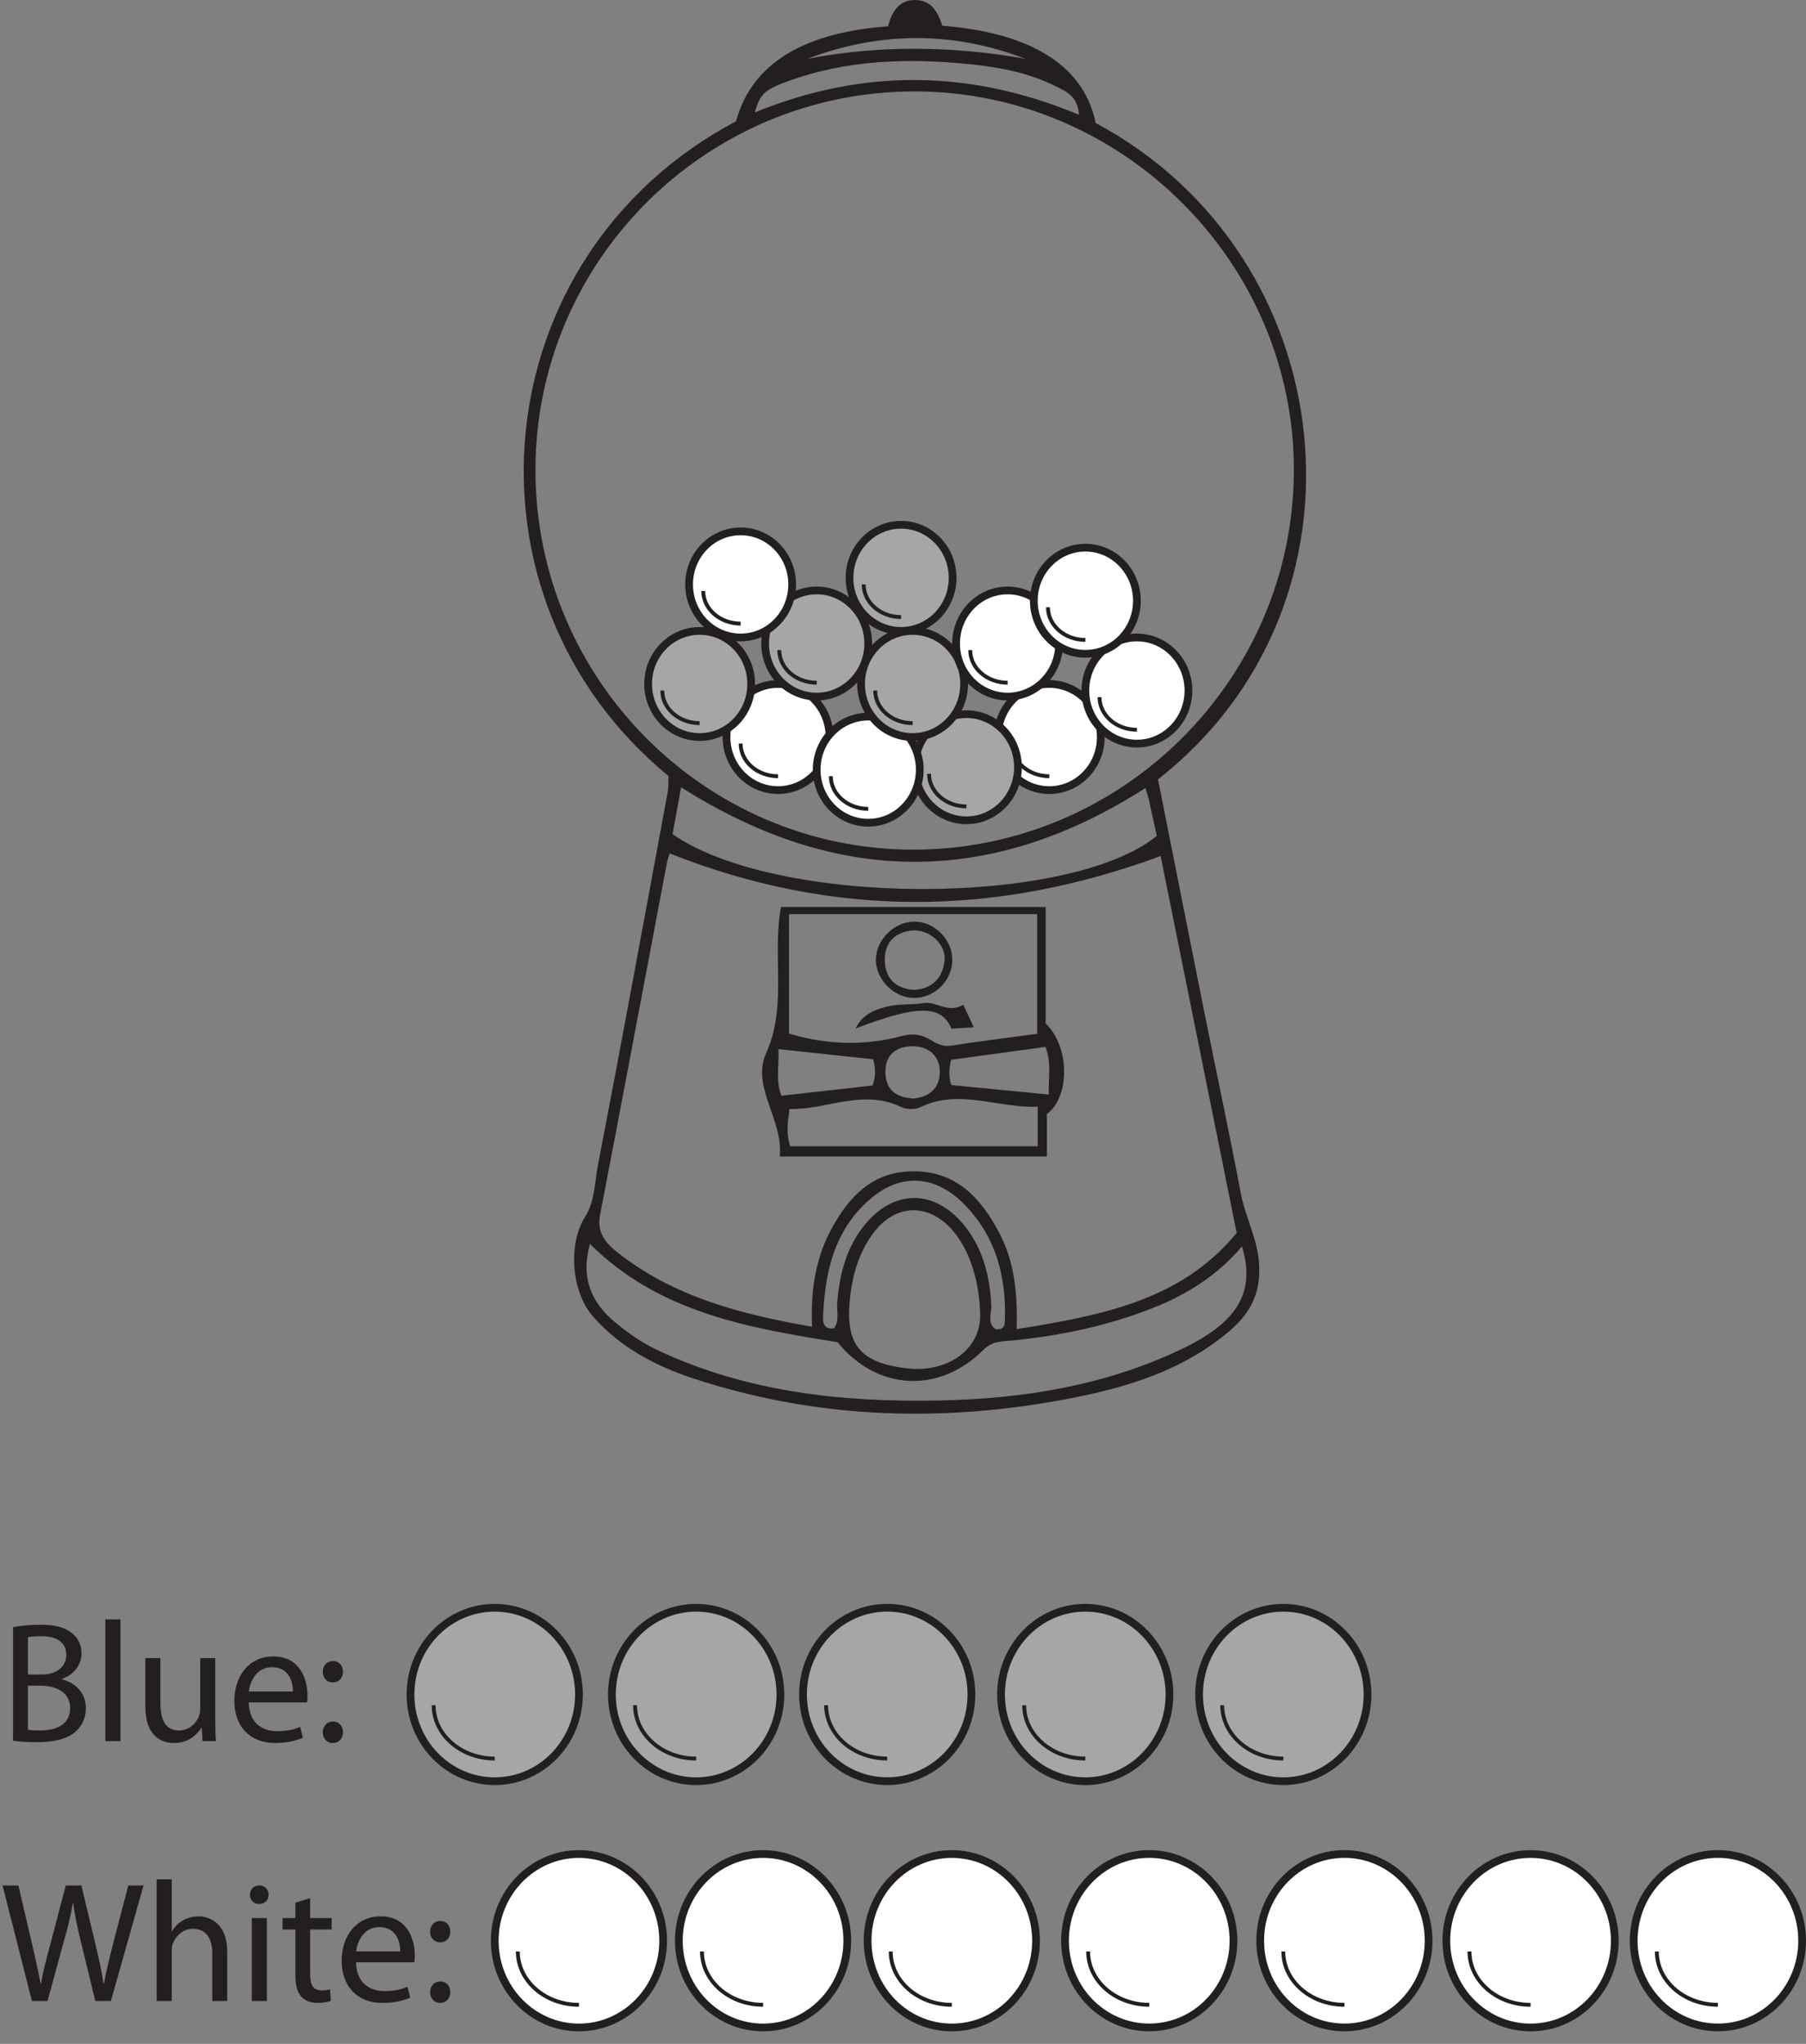 <?xml version="1.0" encoding="UTF-8"?>
<svg xmlns="http://www.w3.org/2000/svg" xmlns:xlink="http://www.w3.org/1999/xlink" width="233.345pt" height="264.032pt" viewBox="0 0 233.345 264.032" version="1.1">
<rect x="0" y="0" width="233.345" height="264.032" fill="#808080" stroke="none"/>
<defs>
<g>
<symbol overflow="visible" id="glyph0-0">
<path style="stroke:none;" d="M 0 0 L 11.078 0 L 11.078 -15.5 L 0 -15.5 Z M 5.531 -8.75 L 1.766 -14.391 L 9.297 -14.391 Z M 6.203 -7.75 L 9.969 -13.391 L 9.969 -2.109 Z M 1.766 -1.109 L 5.531 -6.75 L 9.297 -1.109 Z M 1.109 -13.391 L 4.875 -7.75 L 1.109 -2.109 Z M 1.109 -13.391 "/>
</symbol>
<symbol overflow="visible" id="glyph0-1">
<path style="stroke:none;" d="M 1.688 -0.047 C 2.328 0.047 3.344 0.141 4.672 0.141 C 7.109 0.141 8.797 -0.312 9.812 -1.266 C 10.578 -1.969 11.094 -2.969 11.094 -4.25 C 11.094 -6.469 9.438 -7.641 8.016 -7.969 L 8.016 -8.031 C 9.562 -8.594 10.531 -9.859 10.531 -11.312 C 10.531 -12.484 10.047 -13.375 9.281 -13.953 C 8.375 -14.703 7.125 -15.031 5.203 -15.031 C 3.875 -15.031 2.531 -14.906 1.688 -14.703 Z M 3.609 -13.422 C 3.922 -13.484 4.422 -13.547 5.312 -13.547 C 7.266 -13.547 8.562 -12.844 8.562 -11.109 C 8.562 -9.672 7.375 -8.594 5.359 -8.594 L 3.609 -8.594 Z M 3.609 -7.156 L 5.203 -7.156 C 7.312 -7.156 9.062 -6.281 9.062 -4.266 C 9.062 -2.109 7.219 -1.375 5.219 -1.375 C 4.531 -1.375 4 -1.391 3.609 -1.469 Z M 3.609 -7.156 "/>
</symbol>
<symbol overflow="visible" id="glyph0-2">
<path style="stroke:none;" d="M 1.609 0 L 3.562 0 L 3.562 -15.719 L 1.609 -15.719 Z M 1.609 0 "/>
</symbol>
<symbol overflow="visible" id="glyph0-3">
<path style="stroke:none;" d="M 10.578 -10.719 L 8.641 -10.719 L 8.641 -4.156 C 8.641 -3.781 8.562 -3.438 8.453 -3.172 C 8.109 -2.281 7.203 -1.375 5.891 -1.375 C 4.141 -1.375 3.5 -2.766 3.5 -4.797 L 3.5 -10.719 L 1.547 -10.719 L 1.547 -4.453 C 1.547 -0.703 3.562 0.25 5.25 0.25 C 7.156 0.25 8.297 -0.891 8.797 -1.75 L 8.828 -1.75 L 8.938 0 L 10.672 0 C 10.609 -0.844 10.578 -1.812 10.578 -2.938 Z M 10.578 -10.719 "/>
</symbol>
<symbol overflow="visible" id="glyph0-4">
<path style="stroke:none;" d="M 10.234 -5 C 10.266 -5.219 10.297 -5.516 10.297 -5.906 C 10.297 -7.875 9.391 -10.938 5.875 -10.938 C 2.75 -10.938 0.844 -8.406 0.844 -5.188 C 0.844 -1.953 2.812 0.25 6.109 0.25 C 7.812 0.25 9.016 -0.141 9.703 -0.438 L 9.344 -1.844 C 8.641 -1.531 7.766 -1.281 6.375 -1.281 C 4.406 -1.281 2.75 -2.375 2.703 -5 Z M 2.719 -6.406 C 2.875 -7.75 3.719 -9.547 5.719 -9.547 C 7.906 -9.547 8.438 -7.609 8.406 -6.406 Z M 2.719 -6.406 "/>
</symbol>
<symbol overflow="visible" id="glyph0-5">
<path style="stroke:none;" d="M 2.453 -7.578 C 3.281 -7.578 3.781 -8.172 3.781 -8.938 C 3.781 -9.766 3.281 -10.344 2.484 -10.344 C 1.734 -10.344 1.172 -9.766 1.172 -8.938 C 1.172 -8.172 1.703 -7.578 2.453 -7.578 Z M 2.453 0.25 C 3.281 0.25 3.781 -0.359 3.781 -1.125 C 3.781 -1.953 3.281 -2.531 2.484 -2.531 C 1.734 -2.531 1.172 -1.953 1.172 -1.125 C 1.172 -0.359 1.703 0.25 2.453 0.25 Z M 2.453 0.25 "/>
</symbol>
<symbol overflow="visible" id="glyph0-6">
<path style="stroke:none;" d="M 6.141 0 L 8.266 -7.766 C 8.812 -9.703 9.172 -11.156 9.406 -12.641 L 9.453 -12.641 C 9.656 -11.141 9.969 -9.672 10.422 -7.766 L 12.312 0 L 14.328 0 L 18.547 -14.922 L 16.578 -14.922 L 14.609 -7.391 C 14.141 -5.531 13.734 -3.875 13.422 -2.234 L 13.375 -2.234 C 13.156 -3.812 12.75 -5.578 12.328 -7.344 L 10.516 -14.922 L 8.5 -14.922 L 6.516 -7.391 C 6 -5.469 5.531 -3.703 5.297 -2.219 L 5.25 -2.219 C 4.984 -3.656 4.578 -5.516 4.141 -7.375 L 2.375 -14.922 L 0.328 -14.922 L 4.125 0 Z M 6.141 0 "/>
</symbol>
<symbol overflow="visible" id="glyph0-7">
<path style="stroke:none;" d="M 1.609 0 L 3.562 0 L 3.562 -6.469 C 3.562 -6.812 3.594 -7.109 3.703 -7.391 C 4.078 -8.438 5.047 -9.328 6.312 -9.328 C 8.141 -9.328 8.797 -7.875 8.797 -6.156 L 8.797 0 L 10.734 0 L 10.734 -6.375 C 10.734 -10.047 8.438 -10.938 7 -10.938 C 6.266 -10.938 5.578 -10.734 5 -10.406 C 4.406 -10.078 3.922 -9.562 3.609 -9.016 L 3.562 -9.016 L 3.562 -15.719 L 1.609 -15.719 Z M 1.609 0 "/>
</symbol>
<symbol overflow="visible" id="glyph0-8">
<path style="stroke:none;" d="M 3.562 0 L 3.562 -10.719 L 1.609 -10.719 L 1.609 0 Z M 2.594 -14.938 C 1.859 -14.938 1.375 -14.391 1.375 -13.734 C 1.375 -13.062 1.844 -12.531 2.547 -12.531 C 3.328 -12.531 3.781 -13.062 3.781 -13.734 C 3.781 -14.406 3.297 -14.938 2.594 -14.938 Z M 2.594 -14.938 "/>
</symbol>
<symbol overflow="visible" id="glyph0-9">
<path style="stroke:none;" d="M 2.062 -12.703 L 2.062 -10.719 L 0.406 -10.719 L 0.406 -9.234 L 2.062 -9.234 L 2.062 -3.391 C 2.062 -2.125 2.281 -1.172 2.812 -0.578 C 3.281 -0.062 4 0.25 4.922 0.25 C 5.672 0.25 6.266 0.109 6.641 -0.016 L 6.547 -1.5 C 6.266 -1.422 5.953 -1.375 5.422 -1.375 C 4.344 -1.375 3.969 -2.125 3.969 -3.453 L 3.969 -9.234 L 6.75 -9.234 L 6.75 -10.719 L 3.969 -10.719 L 3.969 -13.281 Z M 2.062 -12.703 "/>
</symbol>
</g>
<clipPath id="clip1">
  <path d="M 123 225 L 174 225 L 174 264.031 L 123 264.031 Z M 123 225 "/>
</clipPath>
<clipPath id="clip2">
  <path d="M 133 245 L 156 245 L 156 264.031 L 133 264.031 Z M 133 245 "/>
</clipPath>
<clipPath id="clip3">
  <path d="M 73 225 L 124 225 L 124 264.031 L 73 264.031 Z M 73 225 "/>
</clipPath>
<clipPath id="clip4">
  <path d="M 83 245 L 106 245 L 106 264.031 L 83 264.031 Z M 83 245 "/>
</clipPath>
<clipPath id="clip5">
  <path d="M 97 225 L 148 225 L 148 264.031 L 97 264.031 Z M 97 225 "/>
</clipPath>
<clipPath id="clip6">
  <path d="M 108 245 L 131 245 L 131 264.031 L 108 264.031 Z M 108 245 "/>
</clipPath>
<clipPath id="clip7">
  <path d="M 49 225 L 100 225 L 100 264.031 L 49 264.031 Z M 49 225 "/>
</clipPath>
<clipPath id="clip8">
  <path d="M 59 245 L 82 245 L 82 264.031 L 59 264.031 Z M 59 245 "/>
</clipPath>
<clipPath id="clip9">
  <path d="M 148 225 L 199 225 L 199 264.031 L 148 264.031 Z M 148 225 "/>
</clipPath>
<clipPath id="clip10">
  <path d="M 158 245 L 181 245 L 181 264.031 L 158 264.031 Z M 158 245 "/>
</clipPath>
<clipPath id="clip11">
  <path d="M 172 225 L 223 225 L 223 264.031 L 172 264.031 Z M 172 225 "/>
</clipPath>
<clipPath id="clip12">
  <path d="M 182 245 L 205 245 L 205 264.031 L 182 264.031 Z M 182 245 "/>
</clipPath>
<clipPath id="clip13">
  <path d="M 196 225 L 233.344 225 L 233.344 264.031 L 196 264.031 Z M 196 225 "/>
</clipPath>
<clipPath id="clip14">
  <path d="M 207 245 L 230 245 L 230 264.031 L 207 264.031 Z M 207 245 "/>
</clipPath>
</defs>
<g id="surface1">
<path style=" stroke:none;fill-rule:nonzero;fill:rgb(100%,100%,100%);fill-opacity:1;" d="M 107.184 95.215 C 107.184 99 104.203 102.07 100.523 102.07 C 96.848 102.07 93.867 99 93.867 95.215 C 93.867 91.43 96.848 88.359 100.523 88.359 C 104.203 88.359 107.184 91.43 107.184 95.215 "/>
<path style="fill:none;stroke-width:1;stroke-linecap:butt;stroke-linejoin:miter;stroke:rgb(13.73%,12.16%,12.549%);stroke-opacity:1;stroke-miterlimit:10;" d="M -0.001 -0.001 C -0.001 -3.786 -2.981 -6.856 -6.661 -6.856 C -10.336 -6.856 -13.317 -3.786 -13.317 -0.001 C -13.317 3.784 -10.336 6.855 -6.661 6.855 C -2.981 6.855 -0.001 3.784 -0.001 -0.001 Z M -0.001 -0.001 " transform="matrix(1,0,0,-1,107.184,95.214)"/>
<path style="fill-rule:nonzero;fill:rgb(100%,100%,100%);fill-opacity:1;stroke-width:0.5;stroke-linecap:butt;stroke-linejoin:miter;stroke:rgb(13.73%,12.16%,12.549%);stroke-opacity:1;stroke-miterlimit:10;" d="M 0.002 0.001 C 0.002 -2.331 2.162 -4.214 4.83 -4.214 " transform="matrix(1,0,0,-1,95.694,96.063)"/>
<path style=" stroke:none;fill-rule:nonzero;fill:rgb(100%,100%,100%);fill-opacity:1;" d="M 142.23 95.215 C 142.23 99 139.25 102.07 135.574 102.07 C 131.895 102.07 128.914 99 128.914 95.215 C 128.914 91.43 131.895 88.359 135.574 88.359 C 139.25 88.359 142.23 91.43 142.23 95.215 "/>
<path style="fill:none;stroke-width:1;stroke-linecap:butt;stroke-linejoin:miter;stroke:rgb(13.73%,12.16%,12.549%);stroke-opacity:1;stroke-miterlimit:10;" d="M -0.001 -0.001 C -0.001 -3.786 -2.982 -6.856 -6.658 -6.856 C -10.337 -6.856 -13.318 -3.786 -13.318 -0.001 C -13.318 3.784 -10.337 6.855 -6.658 6.855 C -2.982 6.855 -0.001 3.784 -0.001 -0.001 Z M -0.001 -0.001 " transform="matrix(1,0,0,-1,142.232,95.214)"/>
<path style="fill-rule:nonzero;fill:rgb(100%,100%,100%);fill-opacity:1;stroke-width:0.5;stroke-linecap:butt;stroke-linejoin:miter;stroke:rgb(13.73%,12.16%,12.549%);stroke-opacity:1;stroke-miterlimit:10;" d="M 0.001 0.001 C 0.001 -2.331 2.162 -4.214 4.834 -4.214 " transform="matrix(1,0,0,-1,130.741,96.063)"/>
<path style=" stroke:none;fill-rule:nonzero;fill:rgb(65.492%,64.864%,65.019%);fill-opacity:1;" d="M 131.527 99.113 C 131.527 102.898 128.547 105.969 124.871 105.969 C 121.191 105.969 118.211 102.898 118.211 99.113 C 118.211 95.328 121.191 92.258 124.871 92.258 C 128.547 92.258 131.527 95.328 131.527 99.113 "/>
<path style="fill:none;stroke-width:1;stroke-linecap:butt;stroke-linejoin:miter;stroke:rgb(13.73%,12.16%,12.549%);stroke-opacity:1;stroke-miterlimit:10;" d="M -0.001 -0.001 C -0.001 -3.786 -2.982 -6.856 -6.658 -6.856 C -10.337 -6.856 -13.318 -3.786 -13.318 -0.001 C -13.318 3.784 -10.337 6.855 -6.658 6.855 C -2.982 6.855 -0.001 3.784 -0.001 -0.001 Z M -0.001 -0.001 " transform="matrix(1,0,0,-1,131.529,99.113)"/>
<path style="fill-rule:nonzero;fill:rgb(65.492%,64.864%,65.019%);fill-opacity:1;stroke-width:0.5;stroke-linecap:butt;stroke-linejoin:miter;stroke:rgb(13.73%,12.16%,12.549%);stroke-opacity:1;stroke-miterlimit:10;" d="M 0.001 0.001 C 0.001 -2.327 2.162 -4.214 4.833 -4.214 " transform="matrix(1,0,0,-1,120.038,99.962)"/>
<path style=" stroke:none;fill-rule:nonzero;fill:rgb(100%,100%,100%);fill-opacity:1;" d="M 118.84 99.43 C 118.84 103.215 115.855 106.285 112.18 106.285 C 108.5 106.285 105.52 103.215 105.52 99.43 C 105.52 95.645 108.5 92.574 112.18 92.574 C 115.855 92.574 118.84 95.645 118.84 99.43 "/>
<path style="fill:none;stroke-width:1;stroke-linecap:butt;stroke-linejoin:miter;stroke:rgb(13.73%,12.16%,12.549%);stroke-opacity:1;stroke-miterlimit:10;" d="M 0.001 -0.001 C 0.001 -3.786 -2.983 -6.856 -6.659 -6.856 C -10.338 -6.856 -13.319 -3.786 -13.319 -0.001 C -13.319 3.784 -10.338 6.855 -6.659 6.855 C -2.983 6.855 0.001 3.784 0.001 -0.001 Z M 0.001 -0.001 " transform="matrix(1,0,0,-1,118.838,99.429)"/>
<path style="fill-rule:nonzero;fill:rgb(100%,100%,100%);fill-opacity:1;stroke-width:0.5;stroke-linecap:butt;stroke-linejoin:miter;stroke:rgb(13.73%,12.16%,12.549%);stroke-opacity:1;stroke-miterlimit:10;" d="M -0 0.001 C -0 -2.327 2.16 -4.214 4.832 -4.214 " transform="matrix(1,0,0,-1,107.348,100.278)"/>
<path style=" stroke:none;fill-rule:nonzero;fill:rgb(65.492%,64.864%,65.019%);fill-opacity:1;" d="M 124.57 88.359 C 124.57 92.145 121.594 95.215 117.914 95.215 C 114.234 95.215 111.254 92.145 111.254 88.359 C 111.254 84.574 114.234 81.504 117.914 81.504 C 121.594 81.504 124.57 84.574 124.57 88.359 "/>
<path style="fill:none;stroke-width:1;stroke-linecap:butt;stroke-linejoin:miter;stroke:rgb(13.73%,12.16%,12.549%);stroke-opacity:1;stroke-miterlimit:10;" d="M -0.001 -0 C -0.001 -3.785 -2.978 -6.856 -6.658 -6.856 C -10.337 -6.856 -13.318 -3.785 -13.318 -0 C -13.318 3.785 -10.337 6.855 -6.658 6.855 C -2.978 6.855 -0.001 3.785 -0.001 -0 Z M -0.001 -0 " transform="matrix(1,0,0,-1,124.572,88.359)"/>
<path style="fill:none;stroke-width:0.5;stroke-linecap:butt;stroke-linejoin:miter;stroke:rgb(13.73%,12.16%,12.549%);stroke-opacity:1;stroke-miterlimit:10;" d="M 0.001 0.001 C 0.001 -2.331 2.161 -4.214 4.833 -4.214 " transform="matrix(1,0,0,-1,113.082,89.208)"/>
<path style=" stroke:none;fill-rule:evenodd;fill:rgb(13.73%,12.16%,12.549%);fill-opacity:1;" d="M 104.297 7.598 C 113.723 5.801 123.098 5.934 132.48 7.594 C 123.07 3.992 113.652 4.066 104.297 7.598 M 107.758 171.598 C 108.504 170.602 108.078 169.41 108.168 168.309 C 108.461 164.766 109.277 161.402 111.484 158.535 C 115.371 153.488 120.895 153.516 124.777 158.543 C 127.07 161.516 127.887 164.953 128.082 168.625 C 128.141 169.668 127.492 170.953 128.652 171.719 C 129.449 171.805 129.797 171.465 129.824 170.852 C 130.094 165 128.668 159.629 124.453 155.445 C 120.723 151.742 116.324 151.578 112.469 154.867 C 107.77 158.879 106.543 164.438 106.34 170.312 C 106.312 171.152 106.676 171.754 107.758 171.598 M 139.406 14.824 C 139.266 12.387 137.703 11.793 136.352 11.121 C 132.992 9.438 129.344 8.727 125.652 8.332 C 117.461 7.461 109.352 7.68 101.52 10.598 C 98.711 11.645 98.195 12.203 97.52 14.527 C 111.438 8.855 125.242 8.926 139.406 14.824 M 126.645 169.77 C 126.547 165.625 125.375 161.852 123.406 159.344 C 120.199 155.25 115.531 155.355 112.578 159.652 C 110.988 161.957 110.191 164.562 109.863 167.352 C 109.121 173.582 110.957 176.012 117.09 176.758 C 122.488 177.414 126.754 174.293 126.645 169.77 M 86.895 107.758 C 100.398 117.156 138.113 117.184 149.461 107.992 C 149.137 106.5 148.809 104.953 148.465 103.414 C 148.352 102.918 148.18 102.438 147.992 101.801 C 128.004 114.598 108.098 114.457 88.004 101.703 C 87.613 103.84 87.258 105.77 86.895 107.758 M 76.227 160.699 C 75.008 165.031 76.379 168.254 79.465 170.812 C 81.164 172.219 82.965 173.488 85.012 174.445 C 96.543 179.844 108.797 181.168 121.309 180.922 C 132.211 180.707 142.836 179.004 152.793 174.223 C 159.91 170.805 162.258 166.898 160.469 161.02 C 157.34 164.719 153.434 167.191 149.055 168.934 C 143.215 171.254 137.125 172.535 130.883 173.164 C 129.543 173.297 128.23 173.203 127.09 174.352 C 121.309 180.137 113.293 179.641 108.215 173.391 C 96.574 171.531 85.129 169.543 76.227 160.699 M 86.535 110.254 C 86.43 110.586 86.262 110.98 86.184 111.387 C 83.305 126.574 80.461 141.762 77.535 156.938 C 77.094 159.227 78.223 160.559 79.77 161.785 C 87.062 167.547 95.688 169.777 104.918 171.391 C 104.715 166.695 105.383 162.418 107.543 158.539 C 109.746 154.594 112.633 151.488 117.602 151.324 C 123.422 151.133 126.688 154.668 129.125 159.293 C 131.078 163.008 131.488 167.094 131.359 171.707 C 142.238 169.945 152.602 168.043 159.785 159.273 C 156.434 142.668 153.195 126.621 149.957 110.586 C 128.625 118.469 107.703 118.629 86.535 110.254 M 69.184 60.809 C 69.219 87.723 91.113 109.711 117.926 109.762 C 144.91 109.809 167.051 87.848 167.176 60.914 C 167.301 34.055 145.117 11.82 118.188 11.809 C 91.145 11.801 69.148 33.793 69.184 60.809 M 86.379 100.258 C 58.242 77.117 62.387 32.988 95.102 15.664 C 96.879 9.09 102.602 4.273 114.73 3.402 C 115.188 1.719 116.004 0.051 118.133 0 C 120.297 -0.047 121.199 1.543 121.746 3.324 C 133.777 4.27 140.148 8.863 141.566 15.891 C 173.688 33.047 178.578 78.004 149.625 100.68 C 151.57 110.465 153.516 120.332 155.492 130.195 C 157.094 138.191 158.805 146.168 160.324 154.18 C 160.926 157.336 162.547 160.098 162.699 163.539 C 162.895 167.988 160.793 170.5 157.793 172.816 C 151.473 177.695 143.992 179.66 136.328 181.008 C 120.492 183.793 104.84 183.105 89.5 178.047 C 84.625 176.438 80.152 174.051 76.66 170.121 C 73.812 166.91 73.355 160.738 75.598 157.203 C 76.871 155.191 76.824 152.73 77.262 150.484 C 80.359 134.465 83.293 118.418 86.262 102.375 C 86.395 101.66 86.348 100.906 86.379 100.258 "/>
<path style=" stroke:none;fill-rule:evenodd;fill:rgb(13.73%,12.16%,12.549%);fill-opacity:1;" d="M 118.035 141.914 C 120.047 141.707 121.406 140.625 121.43 138.516 C 121.449 136.344 119.906 135.168 117.945 135.156 C 115.84 135.145 114.285 136.246 114.402 138.691 C 114.516 140.926 115.918 141.785 118.035 141.914 M 112.812 136.84 C 108.73 136.402 104.809 135.98 100.574 135.527 C 100.699 137.727 100.191 139.566 100.965 141.555 C 104.992 141.102 108.934 140.656 112.746 140.23 C 113.168 138.988 113.16 138.074 112.812 136.84 M 135.508 141.398 C 135.438 139.117 135.895 137.277 135.07 135.246 C 130.945 135.809 126.898 136.359 122.891 136.906 C 122.641 138.027 122.516 138.945 122.914 140.172 C 126.898 140.562 130.969 140.957 135.508 141.398 M 134.074 142.973 C 128.812 143.156 123.918 140.594 118.898 143.043 C 118.223 143.371 117.105 143.332 116.414 143 C 111.465 140.621 106.797 143.391 102.004 143.266 C 101.758 145.105 101.578 146.543 102.109 148.086 L 134.074 148.086 Z M 134.008 133.555 L 134.008 118.09 L 101.945 118.09 L 101.945 133.52 C 106.844 135.012 111.891 135.117 116.621 133.812 C 117.949 133.449 119.148 133.664 120.273 134.359 C 121.102 134.871 121.863 135.242 122.93 135.078 C 126.574 134.508 130.242 134.062 134.008 133.555 M 100.746 149.395 C 101.223 144.648 97.031 140.395 98.984 136.062 C 101.758 129.906 99.727 123.578 100.91 117.172 L 135.105 117.172 L 135.105 132.23 C 138.25 135.191 138.266 141.715 135.266 143.914 L 135.266 149.395 Z M 100.746 149.395 "/>
<path style=" stroke:none;fill-rule:evenodd;fill:rgb(13.73%,12.16%,12.549%);fill-opacity:1;" d="M 118.16 127.875 C 120.555 127.703 121.809 126.273 122.039 124.062 C 122.258 122.016 120.09 120.039 117.941 120.203 C 115.57 120.383 114.258 121.836 114.328 124.145 C 114.398 126.445 115.781 127.758 118.16 127.875 M 118.141 119.059 C 120.715 119.051 123.012 121.336 123.043 123.934 C 123.074 126.566 120.898 128.836 118.258 128.918 C 115.578 129.004 113.113 126.57 113.172 123.898 C 113.23 121.352 115.574 119.066 118.141 119.059 "/>
<path style=" stroke:none;fill-rule:evenodd;fill:rgb(13.73%,12.16%,12.549%);fill-opacity:1;" d="M 124.457 129.797 C 124.953 130.855 125.352 131.703 125.828 132.711 C 124.75 132.773 123.82 132.832 122.914 132.887 C 121.684 129.809 118.547 129.789 110.547 132.863 C 111.465 130.969 113.09 130.422 114.609 130.039 C 116.125 129.656 117.77 129.836 119.332 129.582 C 121 129.316 122.508 130.98 124.457 129.797 "/>
<g style="fill:rgb(13.73%,12.16%,12.549%);fill-opacity:1;">
  <use xlink:href="#glyph0-1" x="0" y="224.923"/>
  <use xlink:href="#glyph0-2" x="12.004" y="224.923"/>
  <use xlink:href="#glyph0-3" x="17.231" y="224.923"/>
  <use xlink:href="#glyph0-4" x="29.435" y="224.923"/>
  <use xlink:href="#glyph0-5" x="40.531" y="224.923"/>
</g>
<g style="fill:rgb(13.73%,12.16%,12.549%);fill-opacity:1;">
  <use xlink:href="#glyph0-6" x="0" y="258.499"/>
</g>
<g style="fill:rgb(13.73%,12.16%,12.549%);fill-opacity:1;">
  <use xlink:href="#glyph0-7" x="18.627" y="258.499"/>
  <use xlink:href="#glyph0-8" x="30.919" y="258.499"/>
  <use xlink:href="#glyph0-9" x="36.101" y="258.499"/>
</g>
<g style="fill:rgb(13.73%,12.16%,12.549%);fill-opacity:1;">
  <use xlink:href="#glyph0-4" x="43.3" y="258.499"/>
  <use xlink:href="#glyph0-5" x="54.396" y="258.499"/>
</g>
<path style=" stroke:none;fill-rule:nonzero;fill:rgb(65.492%,64.864%,65.019%);fill-opacity:1;" d="M 74.805 218.898 C 74.805 225.086 69.934 230.105 63.922 230.105 C 57.91 230.105 53.039 225.086 53.039 218.898 C 53.039 212.715 57.91 207.699 63.922 207.699 C 69.934 207.699 74.805 212.715 74.805 218.898 "/>
<path style="fill:none;stroke-width:1;stroke-linecap:butt;stroke-linejoin:miter;stroke:rgb(13.73%,12.16%,12.549%);stroke-opacity:1;stroke-miterlimit:10;" d="M 0.001 0.002 C 0.001 -6.186 -4.87 -11.205 -10.882 -11.205 C -16.894 -11.205 -21.765 -6.186 -21.765 0.002 C -21.765 6.185 -16.894 11.201 -10.882 11.201 C -4.87 11.201 0.001 6.185 0.001 0.002 Z M 0.001 0.002 " transform="matrix(1,0,0,-1,74.804,218.9)"/>
<path style="fill-rule:nonzero;fill:rgb(65.492%,64.864%,65.019%);fill-opacity:1;stroke-width:0.5;stroke-linecap:butt;stroke-linejoin:miter;stroke:rgb(13.73%,12.16%,12.549%);stroke-opacity:1;stroke-miterlimit:10;" d="M 0.001 -0 C 0.001 -3.805 3.532 -6.887 7.895 -6.887 " transform="matrix(1,0,0,-1,56.026,220.289)"/>
<path style=" stroke:none;fill-rule:nonzero;fill:rgb(100%,100%,100%);fill-opacity:1;" d="M 159.371 250.711 C 159.371 256.898 154.496 261.914 148.488 261.914 C 142.477 261.914 137.605 256.898 137.605 250.711 C 137.605 244.523 142.477 239.508 148.488 239.508 C 154.496 239.508 159.371 244.523 159.371 250.711 "/>
<g clip-path="url(#clip1)" clip-rule="nonzero">
<path style="fill:none;stroke-width:1;stroke-linecap:butt;stroke-linejoin:miter;stroke:rgb(13.73%,12.16%,12.549%);stroke-opacity:1;stroke-miterlimit:10;" d="M 0 0.001 C 0 -6.187 -4.875 -11.202 -10.882 -11.202 C -16.894 -11.202 -21.765 -6.187 -21.765 0.001 C -21.765 6.188 -16.894 11.204 -10.882 11.204 C -4.875 11.204 0 6.188 0 0.001 Z M 0 0.001 " transform="matrix(1,0,0,-1,159.371,250.712)"/>
</g>
<path style=" stroke:none;fill-rule:nonzero;fill:rgb(100%,100%,100%);fill-opacity:1;" d="M 140.594 252.102 C 140.594 255.906 144.125 258.988 148.488 258.988 "/>
<g clip-path="url(#clip2)" clip-rule="nonzero">
<path style="fill:none;stroke-width:0.5;stroke-linecap:butt;stroke-linejoin:miter;stroke:rgb(13.73%,12.16%,12.549%);stroke-opacity:1;stroke-miterlimit:10;" d="M 0 -0.001 C 0 -3.806 3.532 -6.888 7.895 -6.888 " transform="matrix(1,0,0,-1,140.593,252.1)"/>
</g>
<path style=" stroke:none;fill-rule:nonzero;fill:rgb(100%,100%,100%);fill-opacity:1;" d="M 109.477 250.711 C 109.477 256.898 104.605 261.918 98.594 261.918 C 92.586 261.918 87.711 256.898 87.711 250.711 C 87.711 244.527 92.586 239.512 98.594 239.512 C 104.605 239.512 109.477 244.527 109.477 250.711 "/>
<g clip-path="url(#clip3)" clip-rule="nonzero">
<path style="fill:none;stroke-width:1;stroke-linecap:butt;stroke-linejoin:miter;stroke:rgb(13.73%,12.16%,12.549%);stroke-opacity:1;stroke-miterlimit:10;" d="M 0.001 0.001 C 0.001 -6.187 -4.87 -11.206 -10.882 -11.206 C -16.89 -11.206 -21.765 -6.187 -21.765 0.001 C -21.765 6.184 -16.89 11.2 -10.882 11.2 C -4.87 11.2 0.001 6.184 0.001 0.001 Z M 0.001 0.001 " transform="matrix(1,0,0,-1,109.476,250.712)"/>
</g>
<path style=" stroke:none;fill-rule:nonzero;fill:rgb(100%,100%,100%);fill-opacity:1;" d="M 90.699 252.098 C 90.699 255.906 94.23 258.988 98.594 258.988 "/>
<g clip-path="url(#clip4)" clip-rule="nonzero">
<path style="fill:none;stroke-width:0.5;stroke-linecap:butt;stroke-linejoin:miter;stroke:rgb(13.73%,12.16%,12.549%);stroke-opacity:1;stroke-miterlimit:10;" d="M 0 0.002 C 0 -3.807 3.531 -6.889 7.895 -6.889 " transform="matrix(1,0,0,-1,90.699,252.099)"/>
</g>
<path style=" stroke:none;fill-rule:nonzero;fill:rgb(100%,100%,100%);fill-opacity:1;" d="M 133.859 250.711 C 133.859 256.898 128.988 261.918 122.98 261.918 C 116.969 261.918 112.098 256.898 112.098 250.711 C 112.098 244.527 116.969 239.512 122.98 239.512 C 128.988 239.512 133.859 244.527 133.859 250.711 "/>
<g clip-path="url(#clip5)" clip-rule="nonzero">
<path style="fill:none;stroke-width:1;stroke-linecap:butt;stroke-linejoin:miter;stroke:rgb(13.73%,12.16%,12.549%);stroke-opacity:1;stroke-miterlimit:10;" d="M -0.001 0.002 C -0.001 -6.186 -4.873 -11.205 -10.88 -11.205 C -16.892 -11.205 -21.763 -6.186 -21.763 0.002 C -21.763 6.185 -16.892 11.201 -10.88 11.201 C -4.873 11.201 -0.001 6.185 -0.001 0.002 Z M -0.001 0.002 " transform="matrix(1,0,0,-1,133.861,250.713)"/>
</g>
<path style=" stroke:none;fill-rule:nonzero;fill:rgb(100%,100%,100%);fill-opacity:1;" d="M 115.086 252.102 C 115.086 255.906 118.613 258.992 122.98 258.992 "/>
<g clip-path="url(#clip6)" clip-rule="nonzero">
<path style="fill:none;stroke-width:0.5;stroke-linecap:butt;stroke-linejoin:miter;stroke:rgb(13.73%,12.16%,12.549%);stroke-opacity:1;stroke-miterlimit:10;" d="M 0.002 -0.001 C 0.002 -3.806 3.529 -6.892 7.896 -6.892 " transform="matrix(1,0,0,-1,115.084,252.1)"/>
</g>
<path style=" stroke:none;fill-rule:nonzero;fill:rgb(100%,100%,100%);fill-opacity:1;" d="M 85.684 250.715 C 85.684 256.898 80.812 261.918 74.805 261.918 C 68.793 261.918 63.922 256.898 63.922 250.715 C 63.922 244.531 68.793 239.512 74.805 239.512 C 80.812 239.512 85.684 244.531 85.684 250.715 "/>
<g clip-path="url(#clip7)" clip-rule="nonzero">
<path style="fill:none;stroke-width:1;stroke-linecap:butt;stroke-linejoin:miter;stroke:rgb(13.73%,12.16%,12.549%);stroke-opacity:1;stroke-miterlimit:10;" d="M -0.002 -0.001 C -0.002 -6.185 -4.873 -11.204 -10.881 -11.204 C -16.893 -11.204 -21.764 -6.185 -21.764 -0.001 C -21.764 6.182 -16.893 11.202 -10.881 11.202 C -4.873 11.202 -0.002 6.182 -0.002 -0.001 Z M -0.002 -0.001 " transform="matrix(1,0,0,-1,85.686,250.714)"/>
</g>
<path style=" stroke:none;fill-rule:nonzero;fill:rgb(100%,100%,100%);fill-opacity:1;" d="M 66.906 252.098 C 66.906 255.906 70.438 258.992 74.805 258.992 "/>
<g clip-path="url(#clip8)" clip-rule="nonzero">
<path style="fill:none;stroke-width:0.5;stroke-linecap:butt;stroke-linejoin:miter;stroke:rgb(13.73%,12.16%,12.549%);stroke-opacity:1;stroke-miterlimit:10;" d="M -0.002 0.002 C -0.002 -3.807 3.529 -6.893 7.896 -6.893 " transform="matrix(1,0,0,-1,66.908,252.099)"/>
</g>
<path style=" stroke:none;fill-rule:nonzero;fill:rgb(65.492%,64.864%,65.019%);fill-opacity:1;" d="M 97.059 88.359 C 97.059 92.145 94.078 95.215 90.398 95.215 C 86.723 95.215 83.742 92.145 83.742 88.359 C 83.742 84.574 86.723 81.504 90.398 81.504 C 94.078 81.504 97.059 84.574 97.059 88.359 "/>
<path style="fill:none;stroke-width:1;stroke-linecap:butt;stroke-linejoin:miter;stroke:rgb(13.73%,12.16%,12.549%);stroke-opacity:1;stroke-miterlimit:10;" d="M -0.001 -0 C -0.001 -3.785 -2.981 -6.856 -6.661 -6.856 C -10.336 -6.856 -13.317 -3.785 -13.317 -0 C -13.317 3.785 -10.336 6.855 -6.661 6.855 C -2.981 6.855 -0.001 3.785 -0.001 -0 Z M -0.001 -0 " transform="matrix(1,0,0,-1,97.059,88.359)"/>
<path style="fill-rule:nonzero;fill:rgb(65.492%,64.864%,65.019%);fill-opacity:1;stroke-width:0.5;stroke-linecap:butt;stroke-linejoin:miter;stroke:rgb(13.73%,12.16%,12.549%);stroke-opacity:1;stroke-miterlimit:10;" d="M 0.002 0.001 C 0.002 -2.331 2.162 -4.214 4.83 -4.214 " transform="matrix(1,0,0,-1,85.569,89.208)"/>
<path style=" stroke:none;fill-rule:nonzero;fill:rgb(100%,100%,100%);fill-opacity:1;" d="M 153.551 89.207 C 153.551 92.996 150.57 96.062 146.895 96.062 C 143.215 96.062 140.234 92.996 140.234 89.207 C 140.234 85.422 143.215 82.352 146.895 82.352 C 150.57 82.352 153.551 85.422 153.551 89.207 "/>
<path style="fill:none;stroke-width:1;stroke-linecap:butt;stroke-linejoin:miter;stroke:rgb(13.73%,12.16%,12.549%);stroke-opacity:1;stroke-miterlimit:10;" d="M -0.001 0.001 C -0.001 -3.788 -2.982 -6.855 -6.658 -6.855 C -10.337 -6.855 -13.318 -3.788 -13.318 0.001 C -13.318 3.786 -10.337 6.856 -6.658 6.856 C -2.982 6.856 -0.001 3.786 -0.001 0.001 Z M -0.001 0.001 " transform="matrix(1,0,0,-1,153.552,89.208)"/>
<path style="fill-rule:nonzero;fill:rgb(100%,100%,100%);fill-opacity:1;stroke-width:0.5;stroke-linecap:butt;stroke-linejoin:miter;stroke:rgb(13.73%,12.16%,12.549%);stroke-opacity:1;stroke-miterlimit:10;" d="M 0.001 -0.002 C 0.001 -2.33 2.161 -4.217 4.833 -4.217 " transform="matrix(1,0,0,-1,142.062,90.057)"/>
<path style=" stroke:none;fill-rule:nonzero;fill:rgb(65.492%,64.864%,65.019%);fill-opacity:1;" d="M 112.18 83.133 C 112.18 86.922 109.199 89.988 105.52 89.988 C 101.844 89.988 98.859 86.922 98.859 83.133 C 98.859 79.348 101.844 76.277 105.52 76.277 C 109.199 76.277 112.18 79.348 112.18 83.133 "/>
<path style="fill:none;stroke-width:1;stroke-linecap:butt;stroke-linejoin:miter;stroke:rgb(13.73%,12.16%,12.549%);stroke-opacity:1;stroke-miterlimit:10;" d="M 0 0 C 0 -3.789 -2.98 -6.855 -6.66 -6.855 C -10.335 -6.855 -13.32 -3.789 -13.32 0 C -13.32 3.785 -10.335 6.856 -6.66 6.856 C -2.98 6.856 0 3.785 0 0 Z M 0 0 " transform="matrix(1,0,0,-1,112.179,83.133)"/>
<path style="fill-rule:nonzero;fill:rgb(65.492%,64.864%,65.019%);fill-opacity:1;stroke-width:0.5;stroke-linecap:butt;stroke-linejoin:miter;stroke:rgb(13.73%,12.16%,12.549%);stroke-opacity:1;stroke-miterlimit:10;" d="M -0.002 0.002 C -0.002 -2.33 2.163 -4.213 4.831 -4.213 " transform="matrix(1,0,0,-1,100.689,83.982)"/>
<path style=" stroke:none;fill-rule:nonzero;fill:rgb(100%,100%,100%);fill-opacity:1;" d="M 136.848 83.133 C 136.848 86.922 133.867 89.988 130.188 89.988 C 126.512 89.988 123.531 86.922 123.531 83.133 C 123.531 79.348 126.512 76.277 130.188 76.277 C 133.867 76.277 136.848 79.348 136.848 83.133 "/>
<path style="fill:none;stroke-width:1;stroke-linecap:butt;stroke-linejoin:miter;stroke:rgb(13.73%,12.16%,12.549%);stroke-opacity:1;stroke-miterlimit:10;" d="M -0.001 0 C -0.001 -3.789 -2.982 -6.855 -6.662 -6.855 C -10.337 -6.855 -13.318 -3.789 -13.318 0 C -13.318 3.785 -10.337 6.856 -6.662 6.856 C -2.982 6.856 -0.001 3.785 -0.001 0 Z M -0.001 0 " transform="matrix(1,0,0,-1,136.849,83.133)"/>
<path style="fill-rule:nonzero;fill:rgb(100%,100%,100%);fill-opacity:1;stroke-width:0.5;stroke-linecap:butt;stroke-linejoin:miter;stroke:rgb(13.73%,12.16%,12.549%);stroke-opacity:1;stroke-miterlimit:10;" d="M 0 0.002 C 0 -2.33 2.161 -4.213 4.829 -4.213 " transform="matrix(1,0,0,-1,125.359,83.982)"/>
<path style=" stroke:none;fill-rule:nonzero;fill:rgb(65.492%,64.864%,65.019%);fill-opacity:1;" d="M 125.512 218.898 C 125.512 225.086 120.641 230.102 114.637 230.102 C 108.625 230.102 103.754 225.086 103.754 218.898 C 103.754 212.711 108.625 207.695 114.637 207.695 C 120.641 207.695 125.512 212.711 125.512 218.898 "/>
<path style="fill:none;stroke-width:1;stroke-linecap:butt;stroke-linejoin:miter;stroke:rgb(13.73%,12.16%,12.549%);stroke-opacity:1;stroke-miterlimit:10;" d="M -0.001 -0 C -0.001 -6.188 -4.873 -11.203 -10.876 -11.203 C -16.888 -11.203 -21.759 -6.188 -21.759 -0 C -21.759 6.187 -16.888 11.203 -10.876 11.203 C -4.873 11.203 -0.001 6.187 -0.001 -0 Z M -0.001 -0 " transform="matrix(1,0,0,-1,125.513,218.898)"/>
<path style="fill-rule:nonzero;fill:rgb(65.492%,64.864%,65.019%);fill-opacity:1;stroke-width:0.5;stroke-linecap:butt;stroke-linejoin:miter;stroke:rgb(13.73%,12.16%,12.549%);stroke-opacity:1;stroke-miterlimit:10;" d="M -0 0.001 C -0 -3.808 3.531 -6.89 7.895 -6.89 " transform="matrix(1,0,0,-1,106.738,220.286)"/>
<path style=" stroke:none;fill-rule:nonzero;fill:rgb(100%,100%,100%);fill-opacity:1;" d="M 184.586 250.711 C 184.586 256.898 179.715 261.914 173.707 261.914 C 167.695 261.914 162.824 256.898 162.824 250.711 C 162.824 244.527 167.695 239.508 173.707 239.508 C 179.715 239.508 184.586 244.527 184.586 250.711 "/>
<g clip-path="url(#clip9)" clip-rule="nonzero">
<path style="fill:none;stroke-width:1;stroke-linecap:butt;stroke-linejoin:miter;stroke:rgb(13.73%,12.16%,12.549%);stroke-opacity:1;stroke-miterlimit:10;" d="M -0.001 -0 C -0.001 -6.188 -4.873 -11.203 -10.88 -11.203 C -16.892 -11.203 -21.763 -6.188 -21.763 -0 C -21.763 6.183 -16.892 11.203 -10.88 11.203 C -4.873 11.203 -0.001 6.183 -0.001 -0 Z M -0.001 -0 " transform="matrix(1,0,0,-1,184.587,250.711)"/>
</g>
<path style=" stroke:none;fill-rule:nonzero;fill:rgb(100%,100%,100%);fill-opacity:1;" d="M 165.809 252.098 C 165.809 255.906 169.34 258.988 173.707 258.988 "/>
<g clip-path="url(#clip10)" clip-rule="nonzero">
<path style="fill:none;stroke-width:0.5;stroke-linecap:butt;stroke-linejoin:miter;stroke:rgb(13.73%,12.16%,12.549%);stroke-opacity:1;stroke-miterlimit:10;" d="M -0.002 0.001 C -0.002 -3.808 3.53 -6.89 7.897 -6.89 " transform="matrix(1,0,0,-1,165.81,252.098)"/>
</g>
<path style=" stroke:none;fill-rule:nonzero;fill:rgb(65.492%,64.864%,65.019%);fill-opacity:1;" d="M 100.832 218.902 C 100.832 225.086 95.957 230.105 89.945 230.105 C 83.938 230.105 79.062 225.086 79.062 218.902 C 79.062 212.719 83.938 207.699 89.945 207.699 C 95.957 207.699 100.832 212.719 100.832 218.902 "/>
<path style="fill:none;stroke-width:1;stroke-linecap:butt;stroke-linejoin:miter;stroke:rgb(13.73%,12.16%,12.549%);stroke-opacity:1;stroke-miterlimit:10;" d="M 0.002 -0.001 C 0.002 -6.185 -4.873 -11.204 -10.885 -11.204 C -16.893 -11.204 -21.768 -6.185 -21.768 -0.001 C -21.768 6.182 -16.893 11.202 -10.885 11.202 C -4.873 11.202 0.002 6.182 0.002 -0.001 Z M 0.002 -0.001 " transform="matrix(1,0,0,-1,100.83,218.901)"/>
<path style="fill-rule:nonzero;fill:rgb(65.492%,64.864%,65.019%);fill-opacity:1;stroke-width:0.5;stroke-linecap:butt;stroke-linejoin:miter;stroke:rgb(13.73%,12.16%,12.549%);stroke-opacity:1;stroke-miterlimit:10;" d="M -0.002 0.002 C -0.002 -3.807 3.529 -6.893 7.897 -6.893 " transform="matrix(1,0,0,-1,82.053,220.287)"/>
<path style=" stroke:none;fill-rule:nonzero;fill:rgb(100%,100%,100%);fill-opacity:1;" d="M 208.641 250.711 C 208.641 256.898 203.77 261.918 197.758 261.918 C 191.75 261.918 186.875 256.898 186.875 250.711 C 186.875 244.527 191.75 239.512 197.758 239.512 C 203.77 239.512 208.641 244.527 208.641 250.711 "/>
<g clip-path="url(#clip11)" clip-rule="nonzero">
<path style="fill:none;stroke-width:1;stroke-linecap:butt;stroke-linejoin:miter;stroke:rgb(13.73%,12.16%,12.549%);stroke-opacity:1;stroke-miterlimit:10;" d="M 0.001 0.001 C 0.001 -6.187 -4.871 -11.206 -10.882 -11.206 C -16.89 -11.206 -21.765 -6.187 -21.765 0.001 C -21.765 6.184 -16.89 11.2 -10.882 11.2 C -4.871 11.2 0.001 6.184 0.001 0.001 Z M 0.001 0.001 " transform="matrix(1,0,0,-1,208.64,250.712)"/>
</g>
<path style=" stroke:none;fill-rule:nonzero;fill:rgb(100%,100%,100%);fill-opacity:1;" d="M 189.863 252.098 C 189.863 255.906 193.395 258.992 197.758 258.992 "/>
<g clip-path="url(#clip12)" clip-rule="nonzero">
<path style="fill:none;stroke-width:0.5;stroke-linecap:butt;stroke-linejoin:miter;stroke:rgb(13.73%,12.16%,12.549%);stroke-opacity:1;stroke-miterlimit:10;" d="M 0 0.002 C 0 -3.807 3.532 -6.893 7.895 -6.893 " transform="matrix(1,0,0,-1,189.863,252.099)"/>
</g>
<path style=" stroke:none;fill-rule:nonzero;fill:rgb(100%,100%,100%);fill-opacity:1;" d="M 232.844 250.711 C 232.844 256.898 227.973 261.914 221.965 261.914 C 215.953 261.914 211.082 256.898 211.082 250.711 C 211.082 244.523 215.953 239.508 221.965 239.508 C 227.973 239.508 232.844 244.523 232.844 250.711 "/>
<g clip-path="url(#clip13)" clip-rule="nonzero">
<path style="fill:none;stroke-width:1;stroke-linecap:butt;stroke-linejoin:miter;stroke:rgb(13.73%,12.16%,12.549%);stroke-opacity:1;stroke-miterlimit:10;" d="M -0.001 -0 C -0.001 -6.188 -4.873 -11.203 -10.88 -11.203 C -16.892 -11.203 -21.763 -6.188 -21.763 -0 C -21.763 6.187 -16.892 11.203 -10.88 11.203 C -4.873 11.203 -0.001 6.187 -0.001 -0 Z M -0.001 -0 " transform="matrix(1,0,0,-1,232.845,250.711)"/>
</g>
<path style=" stroke:none;fill-rule:nonzero;fill:rgb(100%,100%,100%);fill-opacity:1;" d="M 214.07 252.098 C 214.07 255.906 217.602 258.988 221.965 258.988 "/>
<g clip-path="url(#clip14)" clip-rule="nonzero">
<path style="fill:none;stroke-width:0.5;stroke-linecap:butt;stroke-linejoin:miter;stroke:rgb(13.73%,12.16%,12.549%);stroke-opacity:1;stroke-miterlimit:10;" d="M 0.001 -0 C 0.001 -3.809 3.532 -6.891 7.895 -6.891 " transform="matrix(1,0,0,-1,214.07,252.097)"/>
</g>
<path style=" stroke:none;fill-rule:nonzero;fill:rgb(65.492%,64.864%,65.019%);fill-opacity:1;" d="M 123.082 74.648 C 123.082 78.438 120.098 81.504 116.422 81.504 C 112.746 81.504 109.762 78.438 109.762 74.648 C 109.762 70.863 112.746 67.793 116.422 67.793 C 120.098 67.793 123.082 70.863 123.082 74.648 "/>
<path style="fill:none;stroke-width:1;stroke-linecap:butt;stroke-linejoin:miter;stroke:rgb(13.73%,12.16%,12.549%);stroke-opacity:1;stroke-miterlimit:10;" d="M 0.001 0.001 C 0.001 -3.788 -2.984 -6.855 -6.66 -6.855 C -10.335 -6.855 -13.32 -3.788 -13.32 0.001 C -13.32 3.786 -10.335 6.856 -6.66 6.856 C -2.984 6.856 0.001 3.786 0.001 0.001 Z M 0.001 0.001 " transform="matrix(1,0,0,-1,123.082,74.649)"/>
<path style="fill-rule:nonzero;fill:rgb(65.492%,64.864%,65.019%);fill-opacity:1;stroke-width:0.5;stroke-linecap:butt;stroke-linejoin:miter;stroke:rgb(13.73%,12.16%,12.549%);stroke-opacity:1;stroke-miterlimit:10;" d="M 0.002 -0.002 C 0.002 -2.33 2.158 -4.217 4.83 -4.217 " transform="matrix(1,0,0,-1,111.592,75.498)"/>
<path style=" stroke:none;fill-rule:nonzero;fill:rgb(65.492%,64.864%,65.019%);fill-opacity:1;" d="M 151.102 218.902 C 151.102 225.086 146.23 230.105 140.223 230.105 C 134.211 230.105 129.34 225.086 129.34 218.902 C 129.34 212.715 134.211 207.699 140.223 207.699 C 146.23 207.699 151.102 212.715 151.102 218.902 "/>
<path style="fill:none;stroke-width:1;stroke-linecap:butt;stroke-linejoin:miter;stroke:rgb(13.73%,12.16%,12.549%);stroke-opacity:1;stroke-miterlimit:10;" d="M -0.001 -0.001 C -0.001 -6.185 -4.873 -11.204 -10.88 -11.204 C -16.892 -11.204 -21.763 -6.185 -21.763 -0.001 C -21.763 6.186 -16.892 11.202 -10.88 11.202 C -4.873 11.202 -0.001 6.186 -0.001 -0.001 Z M -0.001 -0.001 " transform="matrix(1,0,0,-1,151.103,218.901)"/>
<path style="fill-rule:nonzero;fill:rgb(65.492%,64.864%,65.019%);fill-opacity:1;stroke-width:0.5;stroke-linecap:butt;stroke-linejoin:miter;stroke:rgb(13.73%,12.16%,12.549%);stroke-opacity:1;stroke-miterlimit:10;" d="M 0.001 -0.001 C 0.001 -3.806 3.532 -6.888 7.895 -6.888 " transform="matrix(1,0,0,-1,132.328,220.288)"/>
<path style=" stroke:none;fill-rule:nonzero;fill:rgb(100%,100%,100%);fill-opacity:1;" d="M 146.895 77.605 C 146.895 81.395 143.914 84.461 140.234 84.461 C 136.559 84.461 133.574 81.395 133.574 77.605 C 133.574 73.82 136.559 70.75 140.234 70.75 C 143.914 70.75 146.895 73.82 146.895 77.605 "/>
<path style="fill:none;stroke-width:1;stroke-linecap:butt;stroke-linejoin:miter;stroke:rgb(13.73%,12.16%,12.549%);stroke-opacity:1;stroke-miterlimit:10;" d="M 0.001 0 C 0.001 -3.789 -2.979 -6.855 -6.659 -6.855 C -10.335 -6.855 -13.319 -3.789 -13.319 0 C -13.319 3.785 -10.335 6.856 -6.659 6.856 C -2.979 6.856 0.001 3.785 0.001 0 Z M 0.001 0 " transform="matrix(1,0,0,-1,146.893,77.606)"/>
<path style="fill-rule:nonzero;fill:rgb(100%,100%,100%);fill-opacity:1;stroke-width:0.5;stroke-linecap:butt;stroke-linejoin:miter;stroke:rgb(13.73%,12.16%,12.549%);stroke-opacity:1;stroke-miterlimit:10;" d="M -0 0.002 C -0 -2.33 2.164 -4.213 4.832 -4.213 " transform="matrix(1,0,0,-1,135.403,78.455)"/>
<path style=" stroke:none;fill-rule:nonzero;fill:rgb(65.492%,64.864%,65.019%);fill-opacity:1;" d="M 176.691 218.902 C 176.691 225.086 171.82 230.105 165.812 230.105 C 159.801 230.105 154.93 225.086 154.93 218.902 C 154.93 212.715 159.801 207.699 165.812 207.699 C 171.82 207.699 176.691 212.715 176.691 218.902 "/>
<path style="fill:none;stroke-width:1;stroke-linecap:butt;stroke-linejoin:miter;stroke:rgb(13.73%,12.16%,12.549%);stroke-opacity:1;stroke-miterlimit:10;" d="M 0.001 -0.001 C 0.001 -6.185 -4.871 -11.204 -10.878 -11.204 C -16.89 -11.204 -21.761 -6.185 -21.761 -0.001 C -21.761 6.186 -16.89 11.202 -10.878 11.202 C -4.871 11.202 0.001 6.186 0.001 -0.001 Z M 0.001 -0.001 " transform="matrix(1,0,0,-1,176.691,218.901)"/>
<path style="fill-rule:nonzero;fill:rgb(65.492%,64.864%,65.019%);fill-opacity:1;stroke-width:0.5;stroke-linecap:butt;stroke-linejoin:miter;stroke:rgb(13.73%,12.16%,12.549%);stroke-opacity:1;stroke-miterlimit:10;" d="M -0.001 -0.001 C -0.001 -3.806 3.53 -6.888 7.897 -6.888 " transform="matrix(1,0,0,-1,157.916,220.288)"/>
<path style=" stroke:none;fill-rule:nonzero;fill:rgb(100%,100%,100%);fill-opacity:1;" d="M 102.352 75.5 C 102.352 79.285 99.371 82.352 95.695 82.352 C 92.016 82.352 89.035 79.285 89.035 75.5 C 89.035 71.711 92.016 68.645 95.695 68.645 C 99.371 68.645 102.352 71.711 102.352 75.5 "/>
<path style="fill:none;stroke-width:1;stroke-linecap:butt;stroke-linejoin:miter;stroke:rgb(13.73%,12.16%,12.549%);stroke-opacity:1;stroke-miterlimit:10;" d="M -0.001 -0.002 C -0.001 -3.787 -2.982 -6.853 -6.658 -6.853 C -10.337 -6.853 -13.318 -3.787 -13.318 -0.002 C -13.318 3.787 -10.337 6.854 -6.658 6.854 C -2.982 6.854 -0.001 3.787 -0.001 -0.002 Z M -0.001 -0.002 " transform="matrix(1,0,0,-1,102.353,75.498)"/>
<path style="fill-rule:nonzero;fill:rgb(100%,100%,100%);fill-opacity:1;stroke-width:0.5;stroke-linecap:butt;stroke-linejoin:miter;stroke:rgb(13.73%,12.16%,12.549%);stroke-opacity:1;stroke-miterlimit:10;" d="M 0 -0 C 0 -2.328 2.161 -4.215 4.833 -4.215 " transform="matrix(1,0,0,-1,90.863,76.347)"/>
</g>
</svg>
